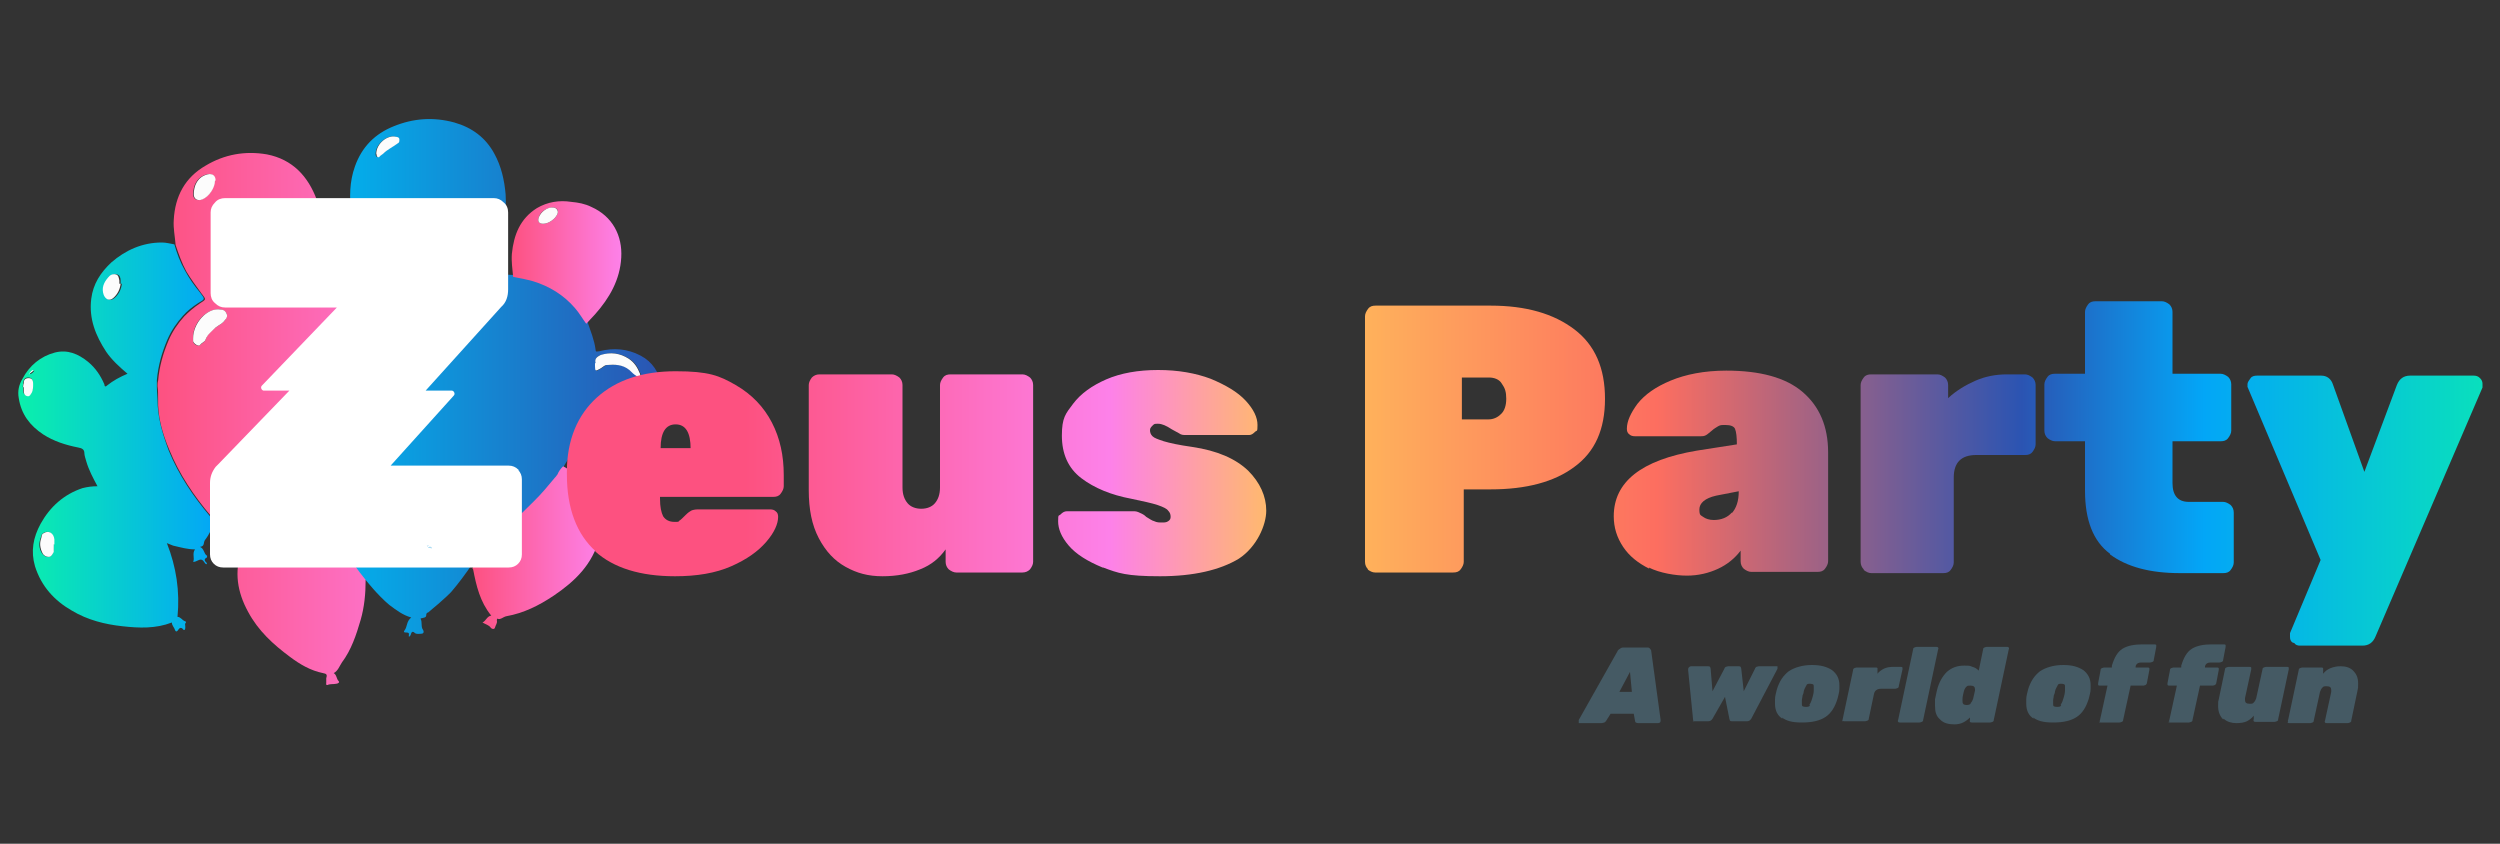 <?xml version="1.0" encoding="UTF-8"?>
<svg id="Livello_1" xmlns="http://www.w3.org/2000/svg" xmlns:xlink="http://www.w3.org/1999/xlink" version="1.1" viewBox="0 0 400 135">
  <rect x="0" y="0" width="400" height="135" fill="#333333" stroke="none"/>
  <!-- Generator: Adobe Illustrator 29.5.1, SVG Export Plug-In . SVG Version: 2.1.0 Build 141)  -->
  <defs>
    <style>
      .st0 {
        fill: url(#Sfumatura_senza_nome_18);
      }

      .st1 {
        fill: url(#Sfumatura_senza_nome_17);
      }

      .st2 {
        fill: url(#Sfumatura_senza_nome_52);
      }

      .st3 {
        fill: url(#Sfumatura_senza_nome_53);
      }

      .st4 {
        fill: url(#Sfumatura_senza_nome_51);
      }

      .st5 {
        fill: url(#Sfumatura_senza_nome_10);
      }

      .st6 {
        fill: #fff;
      }

      .st7 {
        fill: #fcfcfc;
      }

      .st8 {
        fill: #455a64;
      }

      .st9 {
        fill: url(#Sfumatura_senza_nome_5);
      }

      .st10 {
        fill: url(#Sfumatura_senza_nome_181);
      }

      .st11 {
        fill: url(#Sfumatura_senza_nome_105);
      }

      .st12 {
        fill: url(#Sfumatura_senza_nome_106);
      }

      .st13 {
        fill: url(#Sfumatura_senza_nome_107);
      }

      .st14 {
        fill: url(#Sfumatura_senza_nome_104);
      }

      .st15 {
        fill: url(#Sfumatura_senza_nome_102);
      }

      .st16 {
        fill: url(#Sfumatura_senza_nome_103);
      }

      .st17 {
        fill: url(#Sfumatura_senza_nome_101);
      }
    </style>
    <linearGradient id="Sfumatura_senza_nome_5" data-name="Sfumatura senza nome 5" x1="25.1" y1="67.1" x2="76.6" y2="67.1" gradientUnits="userSpaceOnUse">
      <stop offset="0" stop-color="#fd5180"/>
      <stop offset="1" stop-color="#fd81e9"/>
    </linearGradient>
    <linearGradient id="Sfumatura_senza_nome_18" data-name="Sfumatura senza nome 18" x1="51.7" y1="60.4" x2="105.8" y2="60.4" gradientUnits="userSpaceOnUse">
      <stop offset="0" stop-color="#00b5ef"/>
      <stop offset="1" stop-color="#2b54b2"/>
    </linearGradient>
    <linearGradient id="Sfumatura_senza_nome_17" data-name="Sfumatura senza nome 17" x1="2.9" y1="70.1" x2="34.4" y2="70.1" gradientUnits="userSpaceOnUse">
      <stop offset="0" stop-color="#0bf1ab"/>
      <stop offset="1" stop-color="#03a6f7"/>
    </linearGradient>
    <linearGradient id="Sfumatura_senza_nome_51" data-name="Sfumatura senza nome 5" x1="75.6" y1="87.7" x2="96.2" y2="87.7" xlink:href="#Sfumatura_senza_nome_5"/>
    <linearGradient id="Sfumatura_senza_nome_52" data-name="Sfumatura senza nome 5" x1="81.8" y1="41.9" x2="99.4" y2="41.9" xlink:href="#Sfumatura_senza_nome_5"/>
    <linearGradient id="Sfumatura_senza_nome_53" data-name="Sfumatura senza nome 5" x1="75.4" y1="89.6" x2="76.2" y2="89.6" xlink:href="#Sfumatura_senza_nome_5"/>
    <linearGradient id="Sfumatura_senza_nome_181" data-name="Sfumatura senza nome 18" x1="75.7" y1="91.1" x2="75.7" y2="91.1" xlink:href="#Sfumatura_senza_nome_18"/>
    <linearGradient id="Sfumatura_senza_nome_10" data-name="Sfumatura senza nome 10" x1="411" y1="75.8" x2="119.2" y2="75.8" gradientUnits="userSpaceOnUse">
      <stop offset="0" stop-color="#0bf1ab"/>
      <stop offset=".2" stop-color="#03a6f7"/>
      <stop offset=".3" stop-color="#2b54b2"/>
      <stop offset=".5" stop-color="#fd6e60"/>
      <stop offset=".7" stop-color="#ffc25a"/>
      <stop offset=".8" stop-color="#fd81e9"/>
      <stop offset="1" stop-color="#fd5180"/>
    </linearGradient>
    <linearGradient id="Sfumatura_senza_nome_101" data-name="Sfumatura senza nome 10" x1="411" y1="76.1" x2="119.2" y2="76.1" xlink:href="#Sfumatura_senza_nome_10"/>
    <linearGradient id="Sfumatura_senza_nome_102" data-name="Sfumatura senza nome 10" x1="411" y1="75.8" x2="119.2" y2="75.8" xlink:href="#Sfumatura_senza_nome_10"/>
    <linearGradient id="Sfumatura_senza_nome_103" data-name="Sfumatura senza nome 10" x1="411" y1="70.3" x2="119.2" y2="70.3" xlink:href="#Sfumatura_senza_nome_10"/>
    <linearGradient id="Sfumatura_senza_nome_104" data-name="Sfumatura senza nome 10" x1="411" y1="75.8" x2="119.2" y2="75.8" xlink:href="#Sfumatura_senza_nome_10"/>
    <linearGradient id="Sfumatura_senza_nome_105" data-name="Sfumatura senza nome 10" x1="411" y1="75.8" x2="119.2" y2="75.8" xlink:href="#Sfumatura_senza_nome_10"/>
    <linearGradient id="Sfumatura_senza_nome_106" data-name="Sfumatura senza nome 10" x1="411" y1="70" x2="119.2" y2="70" xlink:href="#Sfumatura_senza_nome_10"/>
    <linearGradient id="Sfumatura_senza_nome_107" data-name="Sfumatura senza nome 10" y1="81.6" x2="119.2" y2="81.6" xlink:href="#Sfumatura_senza_nome_10"/>
  </defs>
  <g>
    <g>
      <g>
        <path class="st9" d="M58.5,92.8c0,2.2-.2,4.3-.8,6.4-.7,2.4-1.5,4.8-3,6.8-.4.6-.6,1.3-1.3,1.7.5.3.4.9.8,1.3.2.2-.2.4-.4.4-.5.1-1,0-1.4.2-.1,0-.3,0-.2-.3,0-.3,0-.6,0-.8.2-.6,0-.7-.5-.8-2-.4-3.7-1.4-5.3-2.6-2.7-2-5.1-4.2-6.7-7.2-1.7-3.1-2.3-6.4-1-9.9.1-.3,0-.5-.2-.8-1.2-.9-2.2-2-3.3-3.1-.3-.2-.4-.6-.7-.7-.3-.3-.5-.6-.8-.9-2.7-3.2-5-6.6-6.6-10.5-1.1-2.6-1.9-5.3-1.8-8.2,0-.7,0-1.4-.1-2,0-.3,0-.6.1-.9.2-2.3.8-4.4,1.7-6.5.6-1.4,1.5-2.7,2.5-3.8.7-.7,1.5-1.4,2.4-2,1.2-.8,1.1-.6.3-1.7-.8-1.1-1.7-2.3-2.4-3.5-.7-1.3-1.2-2.7-1.7-4.2-.1-1.3-.4-2.7-.3-4,.2-3.8,1.8-6.8,5.1-8.7,3-1.8,6.3-2.4,9.8-1.8,4.1.8,6.6,3.5,8,7.3.3,1,.6,1.9.8,2.9,0,.4.2.4.5.3,1.4-.6,2.8-.9,4.2-1.3.8,0,1.7-.2,2.5-.3,2.7-.2,5.4,0,7.9.9,4.7,1.4,8,4.4,10,8.9.2.4.2.6-.4.7-3.2.6-6,1.9-8.2,4.4-1.4,1.6-2.4,3.5-3,5.5-.6,2.1-.9,4.2-.8,6.4,0,.7,0,1.1-.9,1.1-.3,0-.7.1-1,.2-2.9.5-5.5,1.8-7.3,4.2-3,3.7-3.6,8.1-3.1,12.7.2,1.9.8,3.6,1.5,5.4.8,2.1,2,4,3.2,6,.6.9,1.3,1.8,2,2.7ZM50.6,42.6c1.8,0,4.3-2.3,4.5-4.1,0-.7-.3-1.3-1.1-1.5-.9-.2-1.6,0-2.3.4-1.5.8-2.6,2-2.6,3.8,0,1,.5,1.4,1.5,1.4ZM30.9,54.1c0,0,0,.3,0,.5,0,.5.9.9,1.1.6.3-.3.8-.5.9-.9.3-.9,1-1.4,1.6-1.9.5-.4,1.1-.6,1.5-1.2.2-.3.4-.5.3-.9-.2-.6-.7-.8-1.2-.8-2.1-.1-4.3,2.2-4.2,4.6ZM34.4,28.9c0-.8-.5-1.2-1.3-1-1.6.4-2.2,1.8-2.2,3.2,0,.8.7,1.1,1.4.8,1.1-.4,2-1.8,2-3ZM49.1,45.3c0-1.1-.5-1.7-1.2-1.4-.7.2-1.1.7-1.3,1.3,0,.2,0,.3.2.3.6,0,1.2.1,1.8.3.5.1.7,0,.6-.4Z"/>
        <path class="st0" d="M95.9,75.6c.2-.2.4-.4,0-.7-.9-.7-1.7-1.6-2.2-2.6-.3-.6-.7-1.1-1.1-1.8-.8,1.5-1.7,2.9-2.5,4.3-.4.4-.7.8-.9,1.3-.1.1-.2.3-.3.4-.5.6-1.1,1.3-1.6,1.9-1.1,1.3-2.4,2.5-3.6,3.7-.5.5-1.2.8-1.8,1.3-.5.5-1.4.5-1.5,1.3,0,0-.3.1-.4.2-.2,0-.4,0-.7.1.8.6.2,1.6.6,2.4,0,.1-.1.2-.2.3-.5,0-.9.2-1.3-.2-.5-.4-.9-.3-1.2.4-.4.8-.8,1.6-1.2,2.4,0,0,0,0,0,0,0-.5.4-.8.4-1.4-.3.5-.6.9-.8,1.3-1.1,1.6-2.2,3.1-3.4,4.5,0,0-.8.9-3.7,3.3-.2,0-.3.2-.3.4,0,0,0,.2-.1.3-.2.2-.9.2-.8.3.3.6,0,1.3.4,1.8.2.4,0,.6-.3.6-.3,0-.7.1-1-.1-.5-.5-.6,0-.7.3,0,0-.2.4-.3.2,0-.3.2-.6-.4-.6-.2,0-.5,0-.3-.3.5-.6.3-1.5,1.1-2.1-1.4-.4-2.4-1.2-3.5-2-1.9-1.6-3.7-3.9-3.7-3.9-.7-.9-1.4-1.7-2-2.7-1.2-1.9-2.3-3.9-3.2-6-.7-1.7-1.3-3.5-1.5-5.4-.6-4.6,0-9,3.1-12.7,1.9-2.3,4.4-3.6,7.3-4.2.3,0,.7-.2,1-.2.8,0,.9-.5.9-1.1-.1-2.2.2-4.3.8-6.4.6-2,1.6-3.9,3-5.5,2.2-2.5,5-3.9,8.2-4.4.6-.1.6-.3.4-.7-2-4.5-5.3-7.5-10-8.9-2.6-.8-5.2-1-7.9-.9-.8,0-1.7.2-2.5.3-.3-2.5-.3-5,.6-7.5,1.1-3.1,3.2-5.2,6.2-6.4,3.2-1.3,6.4-1.5,9.7-.6,2.8.8,5,2.4,6.4,5,1.1,2,1.6,4.2,1.8,6.5.2,2.8-.5,5.5-1.4,8.1-.6,1.6-1.4,3.2-2.3,4.8,1.8-.1,3.4-.1,5.1,0,1.1.2,2.2.4,3.2.7,2.6.8,4.9,2.2,6.7,4.3.7.8,1.1,1.7,1.8,2.5.5,1.5,1.1,2.9,1.3,4.5,0,.4.3.2.6.2,2.3-.6,4.5-.4,6.6.7,1.9,1,3,2.7,3.3,4.8.4,2.4-.2,4.6-1.4,6.6-1.6,2.6-3.6,4.8-6.4,6.3-.4.2-.8.5-.7,1.1,0,.6-.3.6-.7.4-.5-.3-.7,0-.9.3,0,0-.6.1.4-1.1ZM74.5,46.5c-1.7,0-3.6,1.6-3.8,3.3-.1,1,.3,1.5,1.3,1.5,1.4,0,3.4-1.6,3.9-2.9.4-1.1-.1-2-1.4-1.9ZM95.3,58.1c0,.2,0,.4,0,.5,0,.8,0,.9.8.4.4-.2.7-.6,1.1-.6,1.3-.1,2.6-.1,3.6.8.4.3.8.7,1.2,1,.2,0,.3.4.5.2.1-.1,0-.4,0-.6-.4-1-.9-1.8-1.8-2.4-1.4-.9-2.9-1.1-4.5-.6-.7.2-1.1.6-.8,1.3ZM57.3,67.6c.6-.4,1.4-.3,1.8-.8.5-.6,1.1-.9,1.9-1,.8-.1,1-.4.8-1.1-.2-.5-.6-.6-1-.6-1.2,0-2.1.5-2.8,1.4-.4.6-.7,1.2-.6,2ZM60.1,24.6c0,.2,0,.4.2.5.2.1.3-.1.5-.2.1-.1.3-.2.4-.3.7-.7,1.6-1.2,2.4-1.7.2-.2.3-.4.2-.6,0-.3-.3-.3-.5-.4-1.4-.4-3.2,1.2-3.2,2.7ZM56.9,72.3c0-.5-1.1-1.5-1.6-1.4-.2,0-.3,0-.3.3,0,.2.1.3.3.3.6.1,1,.5,1.3,1,0,.1,0,.3.3.2.1,0,.2-.2.2-.3Z"/>
        <path class="st1" d="M25.1,61.9c0,.7.1,1.4.1,2,0,2.9.8,5.5,1.8,8.2,1.6,3.9,3.9,7.3,6.6,10.5.3.3.5.6.8.9-.5,1-.9,2-1.6,2.9-.3.4,0,1-.8,1.1.7.3.6,1.1,1.1,1.4.1,0,0,.2,0,.3-.6.3-.3.6,0,.9,0,0,0,.4-.3,0-.4-.6-.6-.7-1.2-.4-.2.1-.4.2-.7.2.3-.6-.2-1.3.3-2-1.2,0-2.2-.3-3.5-.6l-1-.4c1.5,3.8,2.1,7.7,1.7,11.8.5,0,.7.5,1.2.7.2,0,.2.3,0,.4,0,0,.2,1.1-.2,1-.3-.4-.6-.5-.9,0-.2.3-.4.3-.5,0-.1-.4-.5-.7-.5-1.2,0,0,0,0,0,0,0,0,0,0,0,0-2.6,1-5.2.9-7.9.6-2.8-.3-5.6-1-8.1-2.5-2.8-1.6-4.9-3.9-5.9-7.1-.7-2.4-.3-4.6.9-6.8,1.5-2.7,3.7-4.7,6.7-5.7.8-.2,1.5-.3,2.4-.3-.7-1.3-1.4-2.6-1.8-4-.1-.4-.3-.9-.3-1.3,0-.6-.4-.8-1-.9-2-.4-3.9-1-5.6-2.1-2.1-1.4-3.5-3.2-3.9-5.8-.2-1.1,0-2.1.6-3.1,1.1-2.1,2.9-3.6,5.2-4.2,2-.5,3.7.2,5.3,1.5,1.2,1,2,2.2,2.6,3.6,0,.2.1.5.4.2,1-.8,2.1-1.4,3.3-1.9-1.3-1.1-2.5-2.2-3.4-3.5-1.7-2.6-2.8-5.3-2.4-8.5.3-2.4,1.5-4.2,3.2-5.8,2.3-2,5-3.2,8.1-3.2.7,0,1.4.2,2,.3.4,1.4.9,2.8,1.7,4.2.7,1.3,1.5,2.4,2.4,3.5.8,1.1.9,1-.3,1.7-.9.6-1.7,1.2-2.4,2-1,1.1-1.9,2.4-2.5,3.8-.9,2.1-1.5,4.2-1.7,6.5v.9ZM19.3,45.4c0-.2,0-.4,0-.5,0-.4-.1-.9-.6-1-.5-.1-.9.1-1.2.5-.8.8-1.1,1.7-.7,2.8.3.8.9,1,1.5.5.7-.6,1.1-1.4,1.2-2.3ZM8.6,87.1c0-.3,0-.5,0-.8-.2-1.1-.9-1.5-1.7-1-.3.2-.3.5-.4.8-.3.8-.3,1.6.2,2.4.2.3.5.6,1,.6.5,0,.7-.4.8-.8.1-.4,0-.8,0-1.2ZM3.7,61.9c0,.3,0,.5,0,.6,0,.5.3.7.7.8.4,0,.5-.3.6-.6.3-.4.3-.9.2-1.4,0-.4,0-.9-.7-.9-.6,0-.7.4-.8.8,0,.3,0,.5-.1.6ZM4.7,59.9c.4-.1.6-.3.8-.6,0,0,0,0,0,0-.4,0-.5.3-.7.5,0,0,0,0,0,.2Z"/>
        <path class="st4" d="M88.8,76.4c-.5.6-1.1,1.3-1.6,1.9-1.1,1.3-2.4,2.5-3.6,3.7-.5.5-1.2.8-1.8,1.3-.5.5-1.4.5-1.5,1.3,0,0-.3.1-.4.2-.2,0-.4,0-.7.1.8.6.2,1.6.6,2.4,0,.1-.1.2-.2.3-.5,0-.9.2-1.3-.2-.5-.4-.9-.3-1.2.4-.4.8-.8,1.6-1.2,2.4,0,.3-.3.5-.3.8,0,0,0,0,.1.1,0,0,0,0,0,0,.5,2.6,1.1,5.2,2.9,7.4-.7.1-.8.8-1.4,1.1.5.3,1,.4,1.3.8.1.2.6.4.7,0,.1-.4.4-.7.3-1.1,0-.1,0-.4.1-.3.5.2.9-.3,1.4-.4,2.8-.5,5.2-1.7,7.6-3.3,3.4-2.3,6.2-5,7.3-9.2.7-2.7.5-5.3-1.1-7.7-.1-.2-1-1.2-1.3-1.5-1-1-2.2-1.6-3.4-2.3-.4.4-.7.8-.9,1.3l-.3.4Z"/>
        <path class="st2" d="M93.8,51.8c-.6-.8-1.1-1.7-1.8-2.5-1.8-2.1-4.1-3.5-6.7-4.3-1.1-.3-2.1-.5-3.2-.7-.1-1.2-.3-2.4-.2-3.7.3-3,1.3-5.6,4-7.3,1.7-1,3.6-1.3,5.5-1,1.1.1,2.2.3,3.2.8,3.4,1.5,5,4.6,4.8,8.1-.2,3.6-1.9,6.5-4.2,9.1-.5.5-.9,1-1.4,1.5ZM86.9,35.8c.9,0,2-.8,2.3-1.6.2-.5-.1-1-.7-1-1,0-2.1.7-2.3,1.6-.2.6,0,1,.7,1Z"/>
        <path class="st3" d="M75.9,90.2c0,0-.2.2-.3.3,0-.1,0-.3-.1-.4.2-.4.5-.8.8-1.3,0,.6-.4,1-.4,1.4Z"/>
        <path class="st10" d="M75.7,91.1s0,0,0,0c0,0,0,0,0,0Z"/>
        <path class="st7" d="M50.6,42.6c-1,0-1.5-.4-1.5-1.4,0-1.8,1.1-3,2.6-3.8.7-.4,1.5-.7,2.3-.4.7.2,1.1.8,1.1,1.5-.2,1.8-2.7,4.1-4.5,4.1Z"/>
        <path class="st7" d="M30.9,54.1c0-2.4,2.2-4.8,4.2-4.6.6,0,1,.2,1.2.8.1.3,0,.6-.3.9-.4.6-1,.8-1.5,1.2-.6.6-1.3,1.1-1.6,1.9-.1.4-.6.5-.9.9-.2.3-1-.2-1.1-.6,0-.2,0-.4,0-.5Z"/>
        <path class="st7" d="M34.4,28.9c0,1.2-1,2.6-2,3-.7.3-1.4,0-1.4-.8,0-1.4.6-2.8,2.2-3.2.8-.2,1.3.2,1.3,1Z"/>
        <path class="st7" d="M49.1,45.3c0,.5-.1.6-.6.4-.6-.2-1.2-.3-1.8-.3-.3,0-.3,0-.2-.3.3-.6.7-1.1,1.3-1.3.7-.2,1.2.4,1.2,1.4Z"/>
        <path class="st7" d="M74.5,46.5c1.3-.1,1.8.8,1.4,1.9-.5,1.3-2.5,2.9-3.9,2.9-1,0-1.4-.5-1.3-1.5.3-1.7,2.1-3.3,3.8-3.3Z"/>
        <path class="st7" d="M95.3,58.1c-.2-.7.2-1,.8-1.3,1.6-.5,3.1-.3,4.5.6.9.6,1.4,1.4,1.8,2.4,0,.2.2.4,0,.6-.2.2-.3-.1-.5-.2-.5-.3-.8-.6-1.2-1-1.1-.9-2.4-.9-3.6-.8-.4,0-.7.4-1.1.6-.7.4-.8.4-.8-.4,0-.1,0-.3,0-.5Z"/>
        <path class="st7" d="M57.3,67.6c0-.8.2-1.5.6-2,.7-.9,1.6-1.5,2.8-1.4.4,0,.9,0,1,.6.2.6,0,1-.8,1.1-.8.1-1.3.4-1.9,1-.5.5-1.2.4-1.8.8Z"/>
        <path class="st7" d="M60.2,24.6c0-1.6,1.8-3.1,3.2-2.7.2,0,.5.1.5.4,0,.3,0,.5-.2.6-.8.6-1.7,1-2.4,1.7-.1.1-.3.2-.4.3-.2.1-.2.4-.5.2-.2-.1-.1-.4-.2-.5Z"/>
        <path class="st7" d="M56.9,72.3c0,.1,0,.3-.2.3-.2,0-.2-.1-.3-.2-.3-.5-.7-.8-1.3-1-.1,0-.3,0-.3-.3,0-.2.1-.3.3-.3.5,0,1.6.9,1.6,1.4Z"/>
        <path class="st7" d="M19.3,45.4c-.1.9-.5,1.7-1.2,2.3-.6.5-1.2.2-1.5-.5-.4-1.1,0-2,.7-2.8.3-.4.7-.6,1.2-.5.5.1.5.6.6,1,0,.2,0,.3,0,.5Z"/>
        <path class="st7" d="M8.6,87.1c0,.4,0,.8,0,1.2-.2.4-.4.8-.8.8-.4,0-.8-.2-1-.6-.4-.8-.5-1.6-.2-2.4.1-.3,0-.6.4-.8.8-.5,1.6,0,1.7,1,0,.3,0,.5,0,.8Z"/>
        <path class="st7" d="M3.7,61.9c0,0,0-.3.1-.6,0-.5.2-.8.8-.8.6,0,.7.5.7.9,0,.5,0,1-.2,1.4-.2.3-.3.6-.6.6-.4,0-.7-.3-.7-.8,0-.1,0-.3,0-.6Z"/>
        <path class="st7" d="M4.7,59.9c0-.1,0-.2,0-.2.2-.2.3-.5.7-.5,0,0,0,0,0,0-.2.3-.4.4-.8.6Z"/>
        <path class="st7" d="M27.4,99.6s0,0,0,0c0,0,0,0,0,0,0,0,0,0,0,0Z"/>
        <path class="st7" d="M86.9,35.8c-.7,0-.9-.4-.7-1,.3-.9,1.4-1.7,2.3-1.6.5,0,.9.5.7,1-.3.8-1.4,1.6-2.3,1.6Z"/>
      </g>
      <g>
        <path class="st6" d="M69,87.6c-.2,0-.5,0-.7-.3,0,0,.1,0,.2,0,.2.1.4.2.6.4Z"/>
        <path class="st6" d="M69,87.6c-.2,0-.5,0-.7-.3,0,0,.1,0,.2,0,.2.1.4.2.6.4Z"/>
        <path class="st6" d="M83.1,75.3h0s0,0-.1-.1c-.5-.5-1-.7-1.6-.7h-18.9l10.1-11.2c.3-.3,0-.8-.3-.8h-4.2l12.1-13.4c.8-.7,1.1-1.7,1.1-2.8v-12.3c0-.6-.2-1.2-.7-1.6-.5-.5-1-.7-1.6-.7h-43c-.6,0-1.2.2-1.6.7-.5.5-.7,1-.7,1.6v12.9c0,.6.2,1.2.7,1.6.5.5,1,.7,1.6.7h17.9l-12,12.5c-.3.3,0,.8.3.8h4.1l-11.4,11.8c-.1.1-.3.3-.4.4,0,0,0,0,0,0-.6.8-.9,1.6-.9,2.6v11.4c0,.6.2,1.1.6,1.5.4.4.9.6,1.5.6h45.7c.6,0,1.1-.2,1.5-.6.4-.4.6-.9.6-1.5v-12c0-.6-.2-1.1-.6-1.5ZM68.3,87.3c0,0,.1,0,.2,0,.2.1.4.2.6.4-.2,0-.5,0-.7-.3Z"/>
      </g>
    </g>
    <g>
      <path class="st5" d="M95.3,88.2c-3-2.7-4.6-6.8-4.6-12.3v-.4c0-5.1,1.7-9.1,4.8-11.9,3.1-2.8,7.3-4.2,12.6-4.2s7,.7,9.6,2.2c2.6,1.5,4.5,3.5,5.8,6,1.3,2.5,1.9,5.3,1.9,8.4v1.8c0,.4-.2.8-.5,1.2s-.7.5-1.2.5h-18.1v.3c0,1.3.2,2.2.5,2.8.4.6,1,.9,1.8.9s.6,0,.8-.2c.2-.1.5-.4,1-.9.4-.4.7-.6.9-.7.2-.1.6-.2,1.1-.2h11.5c.4,0,.7.1.9.3.3.2.4.5.4.9,0,1.1-.6,2.5-1.9,4-1.3,1.5-3.1,2.8-5.6,3.9-2.5,1.1-5.5,1.6-9,1.6-5.5,0-9.8-1.3-12.8-4ZM110.5,71.8h0c0-2.6-.8-3.9-2.4-3.9s-2.4,1.3-2.4,3.8h0c0,0,4.9,0,4.9,0Z"/>
      <path class="st17" d="M135.3,90.7c-1.8-1-3.2-2.5-4.3-4.6-1.1-2.1-1.6-4.6-1.6-7.7v-16.8c0-.4.2-.8.5-1.2.3-.3.7-.5,1.2-.5h11.6c.4,0,.8.2,1.2.5.3.3.5.7.5,1.2v16.4c0,1.1.3,1.9.8,2.5.5.6,1.3.9,2.2.9s1.7-.3,2.2-.9c.5-.6.8-1.4.8-2.5v-16.4c0-.4.2-.8.5-1.2s.7-.5,1.2-.5h11.5c.4,0,.8.2,1.2.5.3.3.5.7.5,1.2v28.3c0,.4-.2.8-.5,1.2-.3.3-.7.5-1.2.5h-10.6c-.4,0-.8-.2-1.2-.5-.3-.3-.5-.7-.5-1.2v-2c-1,1.4-2.3,2.5-4.1,3.2-1.7.7-3.7,1.1-6,1.1s-4.1-.5-5.9-1.5Z"/>
      <path class="st15" d="M176.4,90.8c-2.4-1-4.2-2.1-5.4-3.5-1.2-1.4-1.7-2.7-1.7-3.9s.1-.8.4-1.1c.3-.3.6-.5,1-.5h10.8c.4,0,.8.2,1.2.4.4.2.6.4.7.5.5.3.9.6,1.3.7.4.2.8.2,1.2.2s.7,0,1-.2c.3-.2.4-.4.4-.7,0-.4-.1-.7-.4-1-.2-.3-.8-.6-1.7-.9-.9-.3-2.3-.6-4.2-1-3.2-.6-5.9-1.7-8-3.3-2.1-1.6-3.1-3.9-3.1-6.8s.6-3.5,1.8-5.1c1.2-1.6,3-2.9,5.3-3.9,2.3-1,5.1-1.5,8.3-1.5s6,.5,8.4,1.4c2.4,1,4.3,2.1,5.6,3.5,1.3,1.4,1.9,2.7,1.9,3.9s-.1.8-.4,1.1c-.3.3-.6.5-.9.5h-10.2c-.4,0-.7,0-1.1-.3-.4-.2-.7-.4-1.1-.6-.9-.6-1.6-.9-2.2-.9s-.6,0-.9.3c-.2.2-.4.4-.4.7,0,.4.1.7.4,1,.3.3.9.5,1.8.8,1,.3,2.4.6,4.5.9,4.1.6,7,1.9,9,3.8,1.9,1.9,2.9,4.1,2.9,6.4s-1.5,5.8-4.4,7.7c-3,1.8-7.2,2.8-12.6,2.8s-6.7-.5-9.1-1.4Z"/>
      <path class="st16" d="M218.9,91.1c-.3-.3-.5-.7-.5-1.2v-39.3c0-.4.2-.8.5-1.2s.7-.5,1.2-.5h18.4c5.7,0,10.1,1.3,13.4,3.8,3.3,2.5,4.9,6.2,4.9,11.1s-1.6,8.5-4.9,10.9c-3.2,2.4-7.7,3.6-13.4,3.6h-4.3v11.6c0,.4-.2.8-.5,1.2s-.7.5-1.2.5h-12.5c-.4,0-.8-.2-1.2-.5ZM238.2,67.1c.7,0,1.4-.3,1.9-.8.6-.5.9-1.4.9-2.5s-.2-1.7-.7-2.4c-.4-.7-1.2-1-2.1-1h-4.3v6.7h4.3Z"/>
      <path class="st14" d="M263.9,91c-1.8-.9-3.2-2-4.2-3.5-1-1.5-1.5-3.1-1.5-4.9,0-5.5,4.4-9,13.3-10.5l6.4-1h0c0-1.2-.1-2-.3-2.5-.2-.4-.7-.6-1.5-.6s-.8,0-1.2.2c-.3.2-.7.4-1,.7-.4.3-.7.6-.9.7-.3.2-.6.2-1.1.2h-10.3c-.4,0-.7-.1-.9-.3-.3-.2-.4-.5-.4-.9,0-1.2.6-2.5,1.7-4,1.2-1.5,2.9-2.7,5.3-3.7,2.4-1,5.4-1.6,8.9-1.6,5.4,0,9.5,1.1,12.2,3.4,2.7,2.3,4.1,5.5,4.1,9.7v17.4c0,.4-.2.8-.5,1.2s-.7.5-1.2.5h-10.6c-.4,0-.8-.2-1.2-.5-.3-.3-.5-.7-.5-1.2v-1.7c-.9,1.2-2.1,2.2-3.6,2.9-1.5.7-3.2,1.1-5,1.1s-4.3-.4-6.1-1.3ZM277.1,82.1c.7-.8,1.1-1.9,1.1-3.5h0c0,0-3.6.7-3.6.7-1.8.4-2.7,1.2-2.7,2.2s.2.9.6,1.2c.4.3,1,.5,1.7.5,1.2,0,2.2-.4,2.9-1.2Z"/>
      <path class="st11" d="M298.2,91.1c-.3-.3-.5-.7-.5-1.2v-28.3c0-.4.2-.8.5-1.2s.7-.5,1.2-.5h10.6c.4,0,.8.2,1.2.5.3.3.5.7.5,1.2v2.1c1.3-1.2,2.8-2.1,4.4-2.8,1.6-.7,3.3-1,5-1h2.9c.4,0,.8.2,1.2.5.3.3.5.7.5,1.2v9.5c0,.4-.2.8-.5,1.2s-.7.5-1.2.5h-7.8c-2.4,0-3.6,1.2-3.6,3.6v13.6c0,.4-.2.8-.5,1.2s-.7.5-1.2.5h-11.5c-.4,0-.8-.2-1.2-.5Z"/>
      <path class="st12" d="M337.6,88.6c-2.7-2-4-5.4-4-10.1v-7.9h-4.8c-.4,0-.8-.2-1.2-.5-.3-.3-.5-.7-.5-1.2v-7.4c0-.4.2-.8.5-1.2s.7-.5,1.2-.5h4.8v-9.9c0-.4.2-.8.5-1.2s.7-.5,1.2-.5h10.6c.4,0,.8.2,1.2.5.3.3.5.7.5,1.2v9.9h7.7c.4,0,.8.2,1.2.5.3.3.5.7.5,1.2v7.4c0,.4-.2.8-.5,1.2s-.7.5-1.2.5h-7.7v6.7c0,2,.9,3,2.6,3h5.5c.4,0,.8.2,1.2.5.3.3.5.7.5,1.2v8c0,.4-.2.8-.5,1.2s-.7.5-1.2.5h-6.9c-4.8,0-8.5-1-11.2-3Z"/>
      <path class="st13" d="M366.8,102.8c-.3-.2-.4-.5-.4-.9s0-.1,0-.2c0-.1,0-.2,0-.4l4.9-11.7-11.7-27.7c0-.1,0-.3,0-.4,0-.4.3-.7.5-1s.6-.4,1-.4h10.3c.9,0,1.6.5,1.9,1.5l5,13.9,5.2-13.9c.4-1,1.1-1.5,2.1-1.5h10.2c.4,0,.7.1,1,.4.3.3.4.6.4.9s0,.4,0,.6l-17.1,39.8c-.4,1-1.1,1.5-2.1,1.5h-10c-.4,0-.7-.1-.9-.4Z"/>
    </g>
  </g>
  <g>
    <path class="st8" d="M252.6,115.6c0,0,0-.1,0-.2s0-.1,0-.2l6.2-11c0-.1.2-.3.4-.4.1-.1.3-.2.5-.2h3.8c.2,0,.4,0,.5.2.1.1.2.2.2.4l1.5,11c0,.1,0,.3-.1.4,0,0-.2.1-.3.1h-3.1c-.4,0-.6-.1-.6-.4l-.2-1.1h-3.7l-.7,1.1c0,.1-.2.2-.3.3-.1,0-.3.1-.5.1h-3.4c0,0-.2,0-.2,0ZM259.2,110.7h1.9l-.3-3.2-1.7,3.2Z"/>
    <path class="st8" d="M271,115.5c0,0-.1-.2-.1-.3l-.8-8c0-.1,0-.3.1-.4.1-.1.2-.2.4-.2h2.6c.2,0,.3,0,.4.1,0,0,.1.2.1.3l.3,3.6,1.9-3.6c0-.1.1-.2.2-.3.1,0,.3-.1.4-.1h1.6c.2,0,.3,0,.4.1,0,0,.1.2.1.3l.4,3.6,1.8-3.6c0-.1.1-.2.2-.3.1,0,.3-.1.4-.1h2.8c.1,0,.2,0,.2,0,0,0,0,.1,0,.2s0,.2,0,.2l-4.2,8c-.2.3-.4.4-.7.4h-2.3c-.2,0-.3,0-.4-.1,0,0-.1-.2-.1-.3l-.7-3.5-2,3.5c-.2.3-.4.4-.7.4h-2.2c-.2,0-.3,0-.4-.1Z"/>
    <path class="st8" d="M285.2,115c-.8-.5-1.2-1.3-1.2-2.4s0-.4,0-.7c0-.6.2-1.1.3-1.6.4-1.3,1-2.2,1.9-2.9.9-.6,2.2-1,3.7-1s2.4.3,3.2.8c.8.6,1.2,1.4,1.2,2.4s0,.4,0,.6c0,.6-.2,1.1-.3,1.6-.4,1.3-1,2.3-1.9,2.9-.9.6-2.1.9-3.8.9s-2.5-.3-3.2-.8ZM289.5,112.8c.1-.2.3-.5.4-.9.2-.6.3-1.1.3-1.4,0-.3,0-.5,0-.6,0-.2,0-.3-.1-.4,0,0-.2-.1-.5-.1s-.5,0-.6.3c-.1.2-.3.5-.4.9,0,.2-.1.5-.2.7,0,.3-.1.5-.1.7,0,.3,0,.6,0,.6,0,.2,0,.3.1.4,0,0,.2.1.5.1.3,0,.5,0,.7-.2Z"/>
    <path class="st8" d="M294.8,115.5c0,0-.1-.2,0-.3l1.7-8c0-.1,0-.2.2-.3.1,0,.2-.1.4-.1h3c.1,0,.2,0,.3.1,0,0,0,.2,0,.3v.6c.2-.3.6-.6,1-.8.4-.2.9-.3,1.5-.3h1.2c.1,0,.2,0,.3.1,0,0,0,.2,0,.3l-.6,2.7c0,.1,0,.2-.2.3-.1,0-.2.1-.4.1h-2.2c-.7,0-1.1.3-1.2,1l-.8,3.8c0,.1,0,.2-.2.3-.1,0-.2.1-.4.1h-3.3c-.1,0-.2,0-.3-.1Z"/>
    <path class="st8" d="M303.7,115.5c0,0-.1-.2,0-.3l2.4-11.3c0-.1,0-.2.2-.3.1,0,.2-.1.4-.1h3.1c.1,0,.2,0,.3.1,0,0,.1.2,0,.3l-2.4,11.3c0,.1,0,.2-.2.3-.1,0-.2.1-.4.1h-3.1c-.1,0-.2,0-.3-.1Z"/>
    <path class="st8" d="M310.4,115.1c-.6-.5-.8-1.2-.8-2.2s0-.7,0-1c.1-.5.2-.9.3-1.4.3-1.3.9-2.3,1.6-3,.8-.7,1.7-1,2.7-1s.9,0,1.4.2c.4.1.7.3,1,.6l.7-3.4c0-.1,0-.2.2-.3.1,0,.2-.1.4-.1h3.2c.1,0,.2,0,.3.1,0,0,.1.2,0,.3l-2.4,11.3c0,.1,0,.2-.2.3-.1,0-.2.1-.4.1h-2.9c-.1,0-.2,0-.3-.1,0,0-.1-.2,0-.3v-.4c-.3.3-.7.6-1.1.8-.4.2-.9.3-1.4.3-.9,0-1.7-.2-2.2-.7ZM315.3,112.5c.2-.2.3-.4.4-.7.1-.4.2-.9.3-1.3,0,0,0-.1,0-.2,0-.4-.2-.6-.7-.6s-.5,0-.7.2c-.2.2-.3.4-.4.8-.1.4-.2.8-.2,1.1,0,0,0,.2,0,.3,0,.2,0,.4.1.5,0,.1.3.2.5.2s.5,0,.7-.2Z"/>
    <path class="st8" d="M325.4,115c-.8-.5-1.2-1.3-1.2-2.4s0-.4,0-.7c0-.6.2-1.1.3-1.6.4-1.3,1-2.2,1.9-2.9.9-.6,2.2-1,3.7-1s2.4.3,3.2.8c.8.6,1.2,1.4,1.2,2.4s0,.4,0,.6c0,.6-.2,1.1-.3,1.6-.4,1.3-1,2.3-1.9,2.9-.9.6-2.1.9-3.8.9s-2.5-.3-3.2-.8ZM329.7,112.8c.1-.2.3-.5.4-.9.2-.6.3-1.1.3-1.4,0-.3,0-.5,0-.6,0-.2,0-.3-.1-.4,0,0-.2-.1-.5-.1s-.5,0-.6.3c-.1.2-.3.5-.4.9,0,.2-.1.5-.2.7,0,.3-.1.5-.1.7,0,.3,0,.6,0,.6,0,.2,0,.3.1.4,0,0,.2.1.5.1.3,0,.5,0,.7-.2Z"/>
    <path class="st8" d="M336,115.5c0,0-.1-.2,0-.3l1.2-5.5h-1.2c-.1,0-.2,0-.3-.1,0,0,0-.2,0-.3l.4-2.1c0-.1,0-.2.2-.3.1,0,.2-.1.4-.1h1.2v-.3c.4-1.3.9-2.2,1.7-2.7.8-.5,1.9-.7,3.2-.7h1.9c.1,0,.2,0,.3.1,0,0,0,.2,0,.3l-.4,2.1c0,.1,0,.2-.2.3-.1,0-.2.1-.4.1h-1.4c-.5,0-.8.2-.9.6v.2c0,0,1.9,0,1.9,0,.1,0,.2,0,.3.1,0,0,0,.2,0,.3l-.4,2.1c0,.1-.1.2-.2.3-.1,0-.2.1-.4.1h-2l-1.2,5.5c0,.1,0,.2-.2.3-.1,0-.2.1-.4.1h-3c-.1,0-.2,0-.3-.1Z"/>
    <path class="st8" d="M347.1,115.5c0,0-.1-.2,0-.3l1.2-5.5h-1.2c-.1,0-.2,0-.3-.1,0,0,0-.2,0-.3l.4-2.1c0-.1,0-.2.2-.3.1,0,.2-.1.4-.1h1.2v-.3c.4-1.3.9-2.2,1.7-2.7.8-.5,1.9-.7,3.2-.7h1.9c.1,0,.2,0,.3.1,0,0,0,.2,0,.3l-.4,2.1c0,.1,0,.2-.2.3-.1,0-.2.1-.4.1h-1.4c-.5,0-.8.2-.9.6v.2c0,0,1.9,0,1.9,0,.1,0,.2,0,.3.1,0,0,0,.2,0,.3l-.4,2.1c0,.1-.1.2-.2.3-.1,0-.2.1-.4.1h-2l-1.2,5.5c0,.1,0,.2-.2.3-.1,0-.2.1-.4.1h-3c-.1,0-.2,0-.3-.1Z"/>
    <path class="st8" d="M355.7,115.1c-.5-.5-.8-1.2-.8-2.1s0-.7.1-1.1l1-4.8c0-.1,0-.2.2-.3.1,0,.2-.1.4-.1h3.3c.1,0,.2,0,.3.1,0,0,0,.2,0,.3l-1,4.6c0,.2,0,.3,0,.3,0,.4.2.6.7.6s.5,0,.7-.2c.2-.2.3-.4.4-.7l1-4.6c0-.1,0-.2.2-.3.1,0,.2-.1.4-.1h3.3c.1,0,.2,0,.3.1,0,0,0,.2,0,.3l-1.7,8c0,.1,0,.2-.2.3-.1,0-.2.1-.4.1h-3c-.1,0-.2,0-.3-.1,0,0-.1-.2,0-.3v-.6c-.3.4-.7.7-1.1.9s-1,.3-1.7.3-1.5-.2-2-.7Z"/>
    <path class="st8" d="M366.1,115.5c0,0-.1-.2,0-.3l1.7-8c0-.1,0-.2.2-.3.1,0,.2-.1.4-.1h3c.1,0,.2,0,.3.1,0,0,0,.2,0,.3v.6c.3-.4.7-.7,1.2-.9.5-.2,1-.3,1.6-.3.8,0,1.5.2,2,.7.5.5.8,1.1.8,2s0,.7-.1,1.2l-1,4.8c0,.1,0,.2-.2.3-.1,0-.2.1-.4.1h-3.3c-.1,0-.2,0-.3-.1,0,0-.1-.2,0-.3l1-4.6c0-.2,0-.3,0-.3,0-.4-.2-.6-.7-.6s-.5,0-.7.2c-.2.2-.3.4-.4.7l-1,4.6c0,.1,0,.2-.2.3-.1,0-.2.1-.4.1h-3.3c-.1,0-.2,0-.3-.1Z"/>
  </g>
</svg>